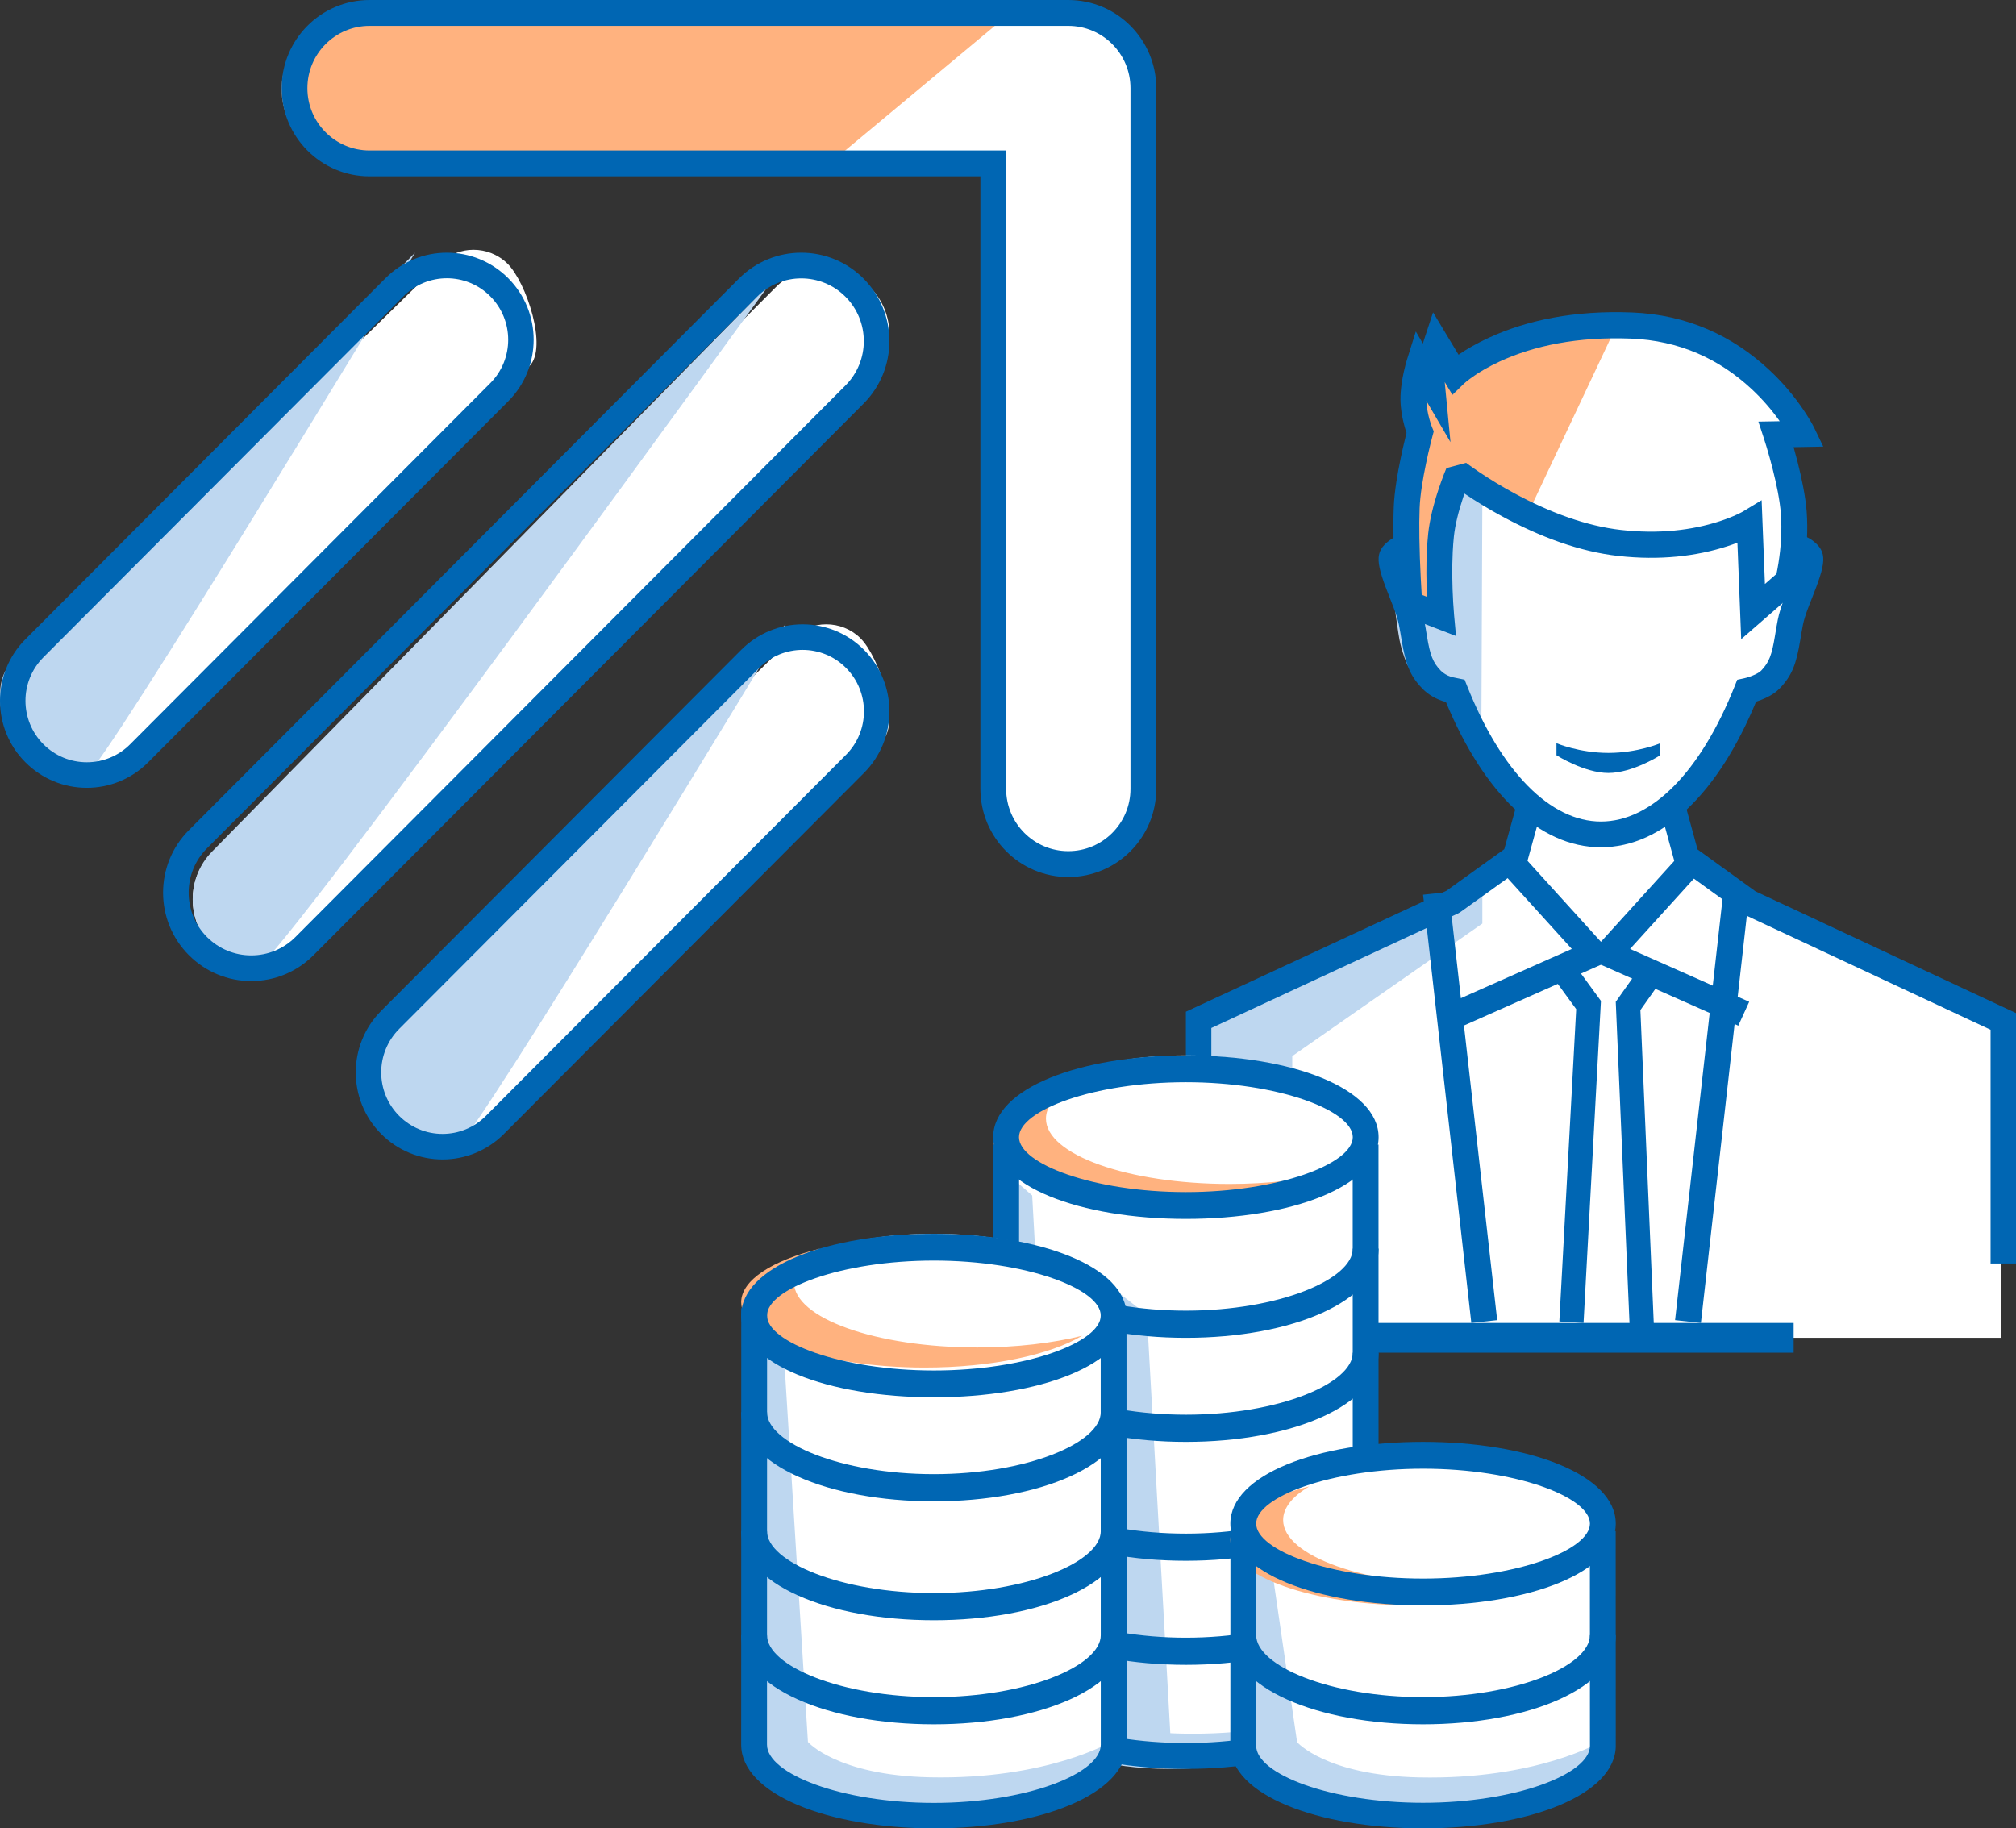 <?xml version="1.0" encoding="UTF-8"?>
<svg width="86px" height="78px" viewBox="0 0 86 78" version="1.1" xmlns="http://www.w3.org/2000/svg" xmlns:xlink="http://www.w3.org/1999/xlink">
    <rect x="0" y="0" width="86" height="78" fill="#333333" stroke="none"/>
    <title>illu_transaktion-sammelueberweisung-klein_duotone</title>
    <g id="Symbols" stroke="none" stroke-width="1" fill="none" fill-rule="evenodd">
        <g id="Group-29" transform="translate(-0, 0)">
            <path d="M45.505,36.78 C43.745,36.78 42.318,35.35 42.318,33.585 L42.318,7.025 L15.833,7.025 C14.074,7.025 12.647,5.594 12.647,3.83 C12.647,2.065 14.074,0.634 15.833,0.634 L45.505,0.634 C47.265,0.634 48.691,2.065 48.691,3.83 L48.691,33.585 C48.691,35.35 47.265,36.78 45.505,36.78" id="Fill-4" fill="#FFFFFF"></path>
            <path d="M11.057,41.22 C10.331,41.22 9.605,40.942 9.051,40.386 C7.944,39.276 7.944,37.475 9.051,36.364 L33.099,12.248 C34.207,11.137 36.002,11.137 37.11,12.248 C38.218,13.358 38.218,15.16 37.11,16.27 L13.063,40.386 C12.509,40.942 11.783,41.22 11.057,41.22" id="Fill-6" fill="#FFFFFF"></path>
            <path d="M32.882,12.049 L9.044,36.33 C7.946,37.449 7.946,39.262 9.044,40.381 C9.593,40.94 10.312,41.22 11.032,41.22 C11.752,41.22 32.882,12.049 32.882,12.049" id="Fill-8" fill="#BED7F0"></path>
            <path d="M2.698,32.478 C2.173,32.478 1.757,31.51 1.356,31.118 C0.555,30.333 0.555,29.061 1.356,28.277 L18.746,11.246 C19.547,10.461 20.845,10.461 21.647,11.246 C22.448,12.03 23.383,14.837 22.581,15.622 L5.191,32.653 C4.791,33.045 3.684,32.738 3.159,32.738 L2.698,32.478 Z" id="Fill-6" fill="#FFFFFF"></path>
            <path d="M0.404,28.397 C-0.393,29.209 0.103,31.465 0.9,32.276 C1.299,32.682 3.224,32.976 3.746,32.976 C4.269,32.976 17.706,10.78 17.706,10.78 L0.404,28.397 Z" id="Fill-8" fill="#BED7F0"></path>
            <path d="M17.752,48.455 C17.227,48.455 16.81,47.487 16.41,47.094 C15.609,46.31 15.609,45.038 16.41,44.254 L33.8,27.222 C34.601,26.438 35.899,26.438 36.7,27.222 C37.501,28.007 38.436,30.814 37.635,31.598 L20.245,48.63 C19.844,49.022 18.737,48.715 18.212,48.715 L17.752,48.455 Z" id="Fill-6" fill="#FFFFFF"></path>
            <path d="M16.213,44.251 C15.416,45.062 15.912,47.318 16.709,48.13 C17.108,48.535 19.033,48.829 19.555,48.829 C20.078,48.829 33.515,26.634 33.515,26.634 L16.213,44.251 Z" id="Fill-8" fill="#BED7F0"></path>
            <path d="M15.242,6.976 L35.389,6.976 L43,0.634 L15.242,0.634 C13.46,0.634 12.015,2.054 12.015,3.805 C12.015,5.556 13.46,6.976 15.242,6.976" id="Fill-10" fill="#FFB27F"></path>
            <path d="M15.765,7.523 C13.694,7.523 12.015,5.839 12.015,3.762 C12.015,1.684 13.694,0 15.765,0 L45.573,0 C47.644,0 49.324,1.684 49.324,3.762 L49.324,33.653 C49.324,35.731 47.644,37.415 45.573,37.415 C43.502,37.415 41.823,35.731 41.823,33.653 L41.823,7.523 L15.765,7.523 Z M45.573,36.311 C47.038,36.311 48.225,35.121 48.225,33.653 L48.225,3.762 C48.225,2.294 47.038,1.103 45.573,1.103 L15.765,1.103 C14.3,1.103 13.113,2.294 13.113,3.762 C13.113,5.23 14.3,6.42 15.765,6.42 L42.921,6.42 L42.921,33.653 C42.921,35.121 44.108,36.311 45.573,36.311 Z" id="Stroke-12" fill="#0066B3" fill-rule="nonzero"></path>
            <path d="M10.717,41.854 C9.726,41.854 8.773,41.466 8.058,40.749 C6.589,39.276 6.589,36.888 8.058,35.415 L31.522,11.884 C32.991,10.413 35.37,10.412 36.839,11.885 C38.308,13.358 38.308,15.746 36.839,17.219 L13.375,40.749 C12.661,41.466 11.707,41.854 10.717,41.854 Z M10.717,40.758 C11.421,40.758 12.096,40.483 12.604,39.974 L36.068,16.443 C37.11,15.399 37.11,13.705 36.068,12.66 C35.026,11.615 33.336,11.615 32.293,12.66 L8.829,36.19 C7.787,37.235 7.787,38.929 8.829,39.974 C9.337,40.483 10.013,40.758 10.717,40.758 Z" id="Stroke-14" fill="#0066B3" fill-rule="nonzero"></path>
            <path d="M3.702,33.61 C2.727,33.61 1.788,33.228 1.085,32.522 C-0.362,31.072 -0.362,28.72 1.085,27.27 L16.445,11.868 C17.891,10.418 20.234,10.418 21.68,11.868 C23.126,13.318 23.126,15.67 21.68,17.12 L6.319,32.522 C5.616,33.228 4.677,33.61 3.702,33.61 Z M3.702,32.519 C4.392,32.519 5.054,32.25 5.552,31.751 L20.913,16.348 C21.934,15.324 21.934,13.664 20.913,12.639 C19.891,11.615 18.235,11.615 17.213,12.639 L1.852,28.041 C0.831,29.066 0.831,30.726 1.852,31.751 C2.35,32.25 3.012,32.519 3.702,32.519 Z" id="Stroke-14" fill="#0066B3" fill-rule="nonzero"></path>
            <path d="M18.878,49.463 C17.904,49.463 16.965,49.081 16.261,48.376 C14.815,46.926 14.815,44.574 16.261,43.123 L31.622,27.721 C33.068,26.272 35.411,26.272 36.857,27.721 C38.303,29.172 38.303,31.524 36.857,32.974 L21.496,48.376 C20.792,49.081 19.853,49.463 18.878,49.463 Z M18.878,48.373 C19.568,48.373 20.231,48.103 20.729,47.604 L36.089,32.202 C37.111,31.178 37.111,29.517 36.089,28.493 C35.067,27.469 33.411,27.469 32.389,28.493 L17.028,43.895 C16.007,44.92 16.007,46.58 17.028,47.604 C17.526,48.103 18.189,48.373 18.878,48.373 Z" id="Stroke-14" fill="#0066B3" fill-rule="nonzero"></path>
            <path d="M74.385,38.554 L71.789,36.645 L71.239,34.107 C72.413,33.06 73.447,31.466 74.262,29.474 C74.262,29.474 74.955,29.33 75.284,28.999 C75.959,28.317 75.943,27.582 76.143,26.598 C76.37,25.483 77.392,24.052 76.753,23.591 C76.527,23.428 76.285,23.48 76.101,23.571 C76.169,23.061 76.219,22.397 76.166,21.702 C76.062,20.358 75.423,18.46 75.423,18.46 L76.545,18.441 C76.545,18.441 74.428,14.157 69.298,13.963 C64.167,13.77 61.849,15.971 61.849,15.971 L61.064,14.695 C61.064,14.695 60.837,15.368 60.829,15.709 C60.824,15.922 60.872,16.412 60.872,16.412 L60.34,15.523 C60.34,15.523 60.08,16.335 60.088,17.023 C60.096,17.726 60.37,18.373 60.37,18.373 C60.37,18.373 59.853,20.234 59.803,21.489 C59.778,22.117 59.789,22.86 59.813,23.535 C59.642,23.469 59.436,23.451 59.241,23.591 C58.603,24.052 59.624,25.483 59.852,26.598 C60.052,27.582 60.036,28.317 60.711,28.999 C61.088,29.379 61.603,29.448 61.733,29.474 C62.579,31.542 63.659,33.186 64.89,34.229 L64.366,36.645 L61.771,38.554 L51.221,43.567 L51.221,57.073 L85.368,57.073 L85.368,43.567 L74.385,38.554 Z" id="Fill-16" fill="#FFFFFF"></path>
            <path d="M68.577,14.705 L65.232,21.8 C65.232,21.8 63.688,21.01 63.25,20.727 C62.813,20.444 62.292,20.079 62.292,20.079 C62.292,20.079 61.591,21.909 61.545,22.875 C61.499,23.842 61.575,26 61.575,26 L60.238,25.492 C60.238,25.492 59.977,22.366 60.112,21.387 C60.247,20.409 60.689,18.38 60.689,18.38 C60.689,18.38 60.226,17.094 60.358,16.659 C60.49,16.224 60.627,15.433 60.627,15.433 L61.187,16.416 C61.187,16.416 61.138,15.55 61.223,15.234 C61.309,14.919 61.378,14.697 61.378,14.697 L62.157,15.975 C62.157,15.975 63.403,14.74 65.44,14.38 C67.476,14.02 68.926,13.951 68.926,13.951 L68.577,14.705 Z" id="Fill-18" fill="#FFB27F"></path>
            <path d="M63.193,31.226 C63.193,31.162 63.235,21.283 63.235,21.283 L61.819,20.293 C61.819,20.293 61.026,22.321 61.073,23.108 C61.121,23.895 61.155,26.162 61.155,26.162 L59.441,25.471 C59.441,25.471 59.644,27.097 59.735,27.456 C59.827,27.815 60.085,28.82 60.607,28.958 C61.128,29.095 61.477,29.281 61.477,29.281 C61.477,29.281 62.143,30.693 62.329,31.01 C62.514,31.328 63.193,32.341 63.193,32.341 L63.193,31.226 Z" id="Fill-20" fill="#BED7F0"></path>
            <polygon id="Fill-22" fill="#BED7F0" points="63.235 39.4 55.126 45.055 55.126 48.741 51.221 48.829 51.221 43.517 61.572 38.622 63.235 37.415"></polygon>
            <path d="M62.203,38.967 L62.292,38.915 L65.115,36.887 L65.765,34.534 L64.719,34.244 L64.171,36.227 L61.701,38.002 L50.588,43.161 L50.588,57.073 L51.674,57.073 L51.674,43.856 L62.203,38.967 Z M61.659,38.032 L61.747,37.98 L61.701,38.002 L61.659,38.032 Z" id="Stroke-24" fill="#0066B3" fill-rule="nonzero"></path>
            <polygon id="Stroke-26" fill="#0066B3" fill-rule="nonzero" points="60.706 38.17 62.765 56.439 63.868 56.318 61.808 38.049"></polygon>
            <polygon id="Stroke-28" fill="#0066B3" fill-rule="nonzero" points="61.971 42.738 62.436 43.756 68.926 40.876 64.638 36.146 63.793 36.89 67.051 40.483"></polygon>
            <polygon id="Stroke-30" fill="#0066B3" fill-rule="nonzero" points="66.519 56.375 67.552 56.439 68.294 42.7 67.214 41.22 66.397 41.898 67.239 43.051"></polygon>
            <path d="M74.839,38.003 L74.927,38.054 L74.885,38.024 L74.839,38.003 Z M72.415,36.238 L71.869,34.244 L70.824,34.542 L71.474,36.915 L74.299,38.958 L74.387,39.009 L84.915,43.931 L84.915,53.902 L86,53.902 L86,43.22 L74.885,38.024 L72.415,36.238 Z" id="Stroke-32" fill="#0066B3" fill-rule="nonzero"></path>
            <polygon id="Stroke-34" fill="#0066B3" fill-rule="nonzero" points="73.515 38.049 71.456 56.318 72.558 56.439 74.618 38.17"></polygon>
            <polygon id="Stroke-36" fill="#0066B3" fill-rule="nonzero" points="72.795 36.89 71.95 36.146 67.662 40.876 74.153 43.756 74.618 42.738 69.537 40.483"></polygon>
            <polygon id="Stroke-38" fill="#0066B3" fill-rule="nonzero" points="70.824 41.894 70.001 41.22 68.926 42.738 69.539 57.073 70.572 57.022 69.977 43.091"></polygon>
            <path d="M75.129,28.61 C75.079,28.661 74.987,28.721 74.867,28.777 C74.69,28.86 74.505,28.915 74.394,28.939 L74.108,29 L74,29.272 C72.538,32.942 70.445,35.048 68.294,35.048 C66.144,35.048 64.051,32.942 62.588,29.272 L62.478,28.996 L62.187,28.937 C61.898,28.88 61.818,28.857 61.657,28.763 C61.582,28.719 61.516,28.669 61.46,28.61 C61.121,28.259 61.006,27.944 60.872,27.138 C60.881,27.191 60.83,26.884 60.817,26.804 C60.794,26.671 60.773,26.555 60.751,26.441 C60.694,26.156 60.599,25.859 60.451,25.475 C60.419,25.39 60.385,25.305 60.338,25.187 C59.973,24.27 59.907,23.95 59.934,23.93 C59.938,23.927 59.93,23.928 59.952,23.935 L60.255,22.879 C59.924,22.784 59.581,22.827 59.284,23.047 C58.599,23.554 58.693,24.016 59.322,25.594 C59.368,25.708 59.4,25.79 59.43,25.87 C59.557,26.201 59.636,26.445 59.677,26.656 C59.698,26.759 59.717,26.865 59.738,26.989 C59.751,27.066 59.802,27.371 59.793,27.317 C59.96,28.326 60.14,28.821 60.674,29.374 C60.803,29.508 60.948,29.62 61.107,29.712 C61.284,29.816 61.469,29.89 61.661,29.944 C61.668,29.946 61.675,29.948 61.682,29.95 C63.291,33.828 65.654,36.146 68.294,36.146 C70.938,36.146 73.303,33.822 74.912,29.935 C75.042,29.894 75.184,29.84 75.329,29.772 C75.561,29.664 75.759,29.535 75.915,29.374 C76.448,28.822 76.628,28.326 76.795,27.318 C76.787,27.369 76.837,27.065 76.85,26.989 C76.871,26.865 76.89,26.759 76.911,26.656 C76.953,26.445 77.031,26.201 77.158,25.87 C77.189,25.79 77.221,25.709 77.266,25.595 C77.895,24.016 77.99,23.555 77.304,23.047 C76.922,22.764 76.49,22.776 76.096,22.973 L76.582,23.956 C76.642,23.926 76.649,23.926 76.654,23.93 C76.681,23.95 76.615,24.27 76.25,25.187 C76.203,25.305 76.17,25.39 76.137,25.475 C75.989,25.859 75.894,26.156 75.838,26.441 C75.815,26.555 75.794,26.671 75.771,26.804 C75.758,26.885 75.706,27.197 75.716,27.137 C75.583,27.943 75.468,28.259 75.129,28.61 Z" id="Stroke-40" fill="#0066B3" fill-rule="nonzero"></path>
            <path d="M62.471,21.057 C62.452,21.113 62.432,21.171 62.413,21.229 C62.215,21.826 62.074,22.396 62.022,22.88 C62,23.087 61.984,23.306 61.972,23.538 C61.938,24.231 61.95,24.978 61.991,25.698 C62.006,25.951 62.02,26.139 62.03,26.241 L62.112,27.133 L59.596,26.165 L59.57,25.81 C59.566,25.754 59.559,25.65 59.55,25.506 C59.535,25.268 59.52,25.005 59.506,24.725 C59.475,24.126 59.454,23.535 59.445,22.98 C59.438,22.48 59.44,22.028 59.456,21.636 C59.468,21.313 59.508,20.946 59.57,20.542 C59.618,20.225 59.68,19.891 59.752,19.548 C59.816,19.238 59.885,18.937 59.954,18.657 C59.972,18.587 59.988,18.524 60.001,18.469 C59.971,18.38 59.938,18.272 59.905,18.15 C59.808,17.789 59.747,17.419 59.743,17.053 C59.742,16.946 59.746,16.835 59.754,16.72 C59.775,16.447 59.82,16.161 59.883,15.872 C59.935,15.636 59.987,15.446 60.024,15.33 L60.397,14.141 L60.698,14.656 C60.72,14.581 60.74,14.517 60.757,14.467 L61.133,13.326 L62.22,15.133 C62.546,14.907 62.974,14.658 63.508,14.411 C65.147,13.653 67.177,13.236 69.61,13.33 C71.97,13.421 73.922,14.331 75.479,15.786 C76.053,16.322 76.533,16.896 76.923,17.471 C77.161,17.821 77.318,18.097 77.399,18.266 L77.779,19.053 L76.513,19.076 C76.572,19.285 76.631,19.503 76.687,19.724 C76.779,20.086 76.859,20.439 76.922,20.774 C76.996,21.161 77.047,21.516 77.071,21.835 C77.13,22.627 77.078,23.434 76.955,24.204 C76.903,24.533 76.85,24.783 76.812,24.928 L76.769,25.097 L74.277,27.268 L74.116,23.153 C73.987,23.202 73.846,23.251 73.694,23.301 C72.368,23.732 70.804,23.916 69.035,23.718 C67.405,23.536 65.719,22.919 64.065,22.021 C63.489,21.709 62.959,21.384 62.484,21.065 C62.48,21.063 62.475,21.06 62.471,21.057 Z M60.87,23.482 C60.883,23.23 60.901,22.989 60.925,22.761 C60.987,22.184 61.145,21.541 61.366,20.875 C61.443,20.644 61.522,20.427 61.598,20.228 C61.645,20.108 61.68,20.022 61.703,19.969 L62.544,19.746 C62.565,19.762 62.613,19.799 62.683,19.849 C62.801,19.935 62.939,20.031 63.095,20.136 C63.542,20.436 64.043,20.743 64.587,21.038 C66.127,21.873 67.687,22.444 69.157,22.609 C70.764,22.789 72.173,22.623 73.356,22.238 C73.65,22.143 73.904,22.041 74.118,21.941 C74.241,21.883 74.319,21.841 74.352,21.822 L75.149,21.34 L75.289,24.913 L75.782,24.484 C75.807,24.367 75.836,24.212 75.866,24.026 C75.976,23.337 76.022,22.614 75.97,21.92 C75.95,21.648 75.905,21.332 75.839,20.984 C75.779,20.673 75.705,20.343 75.618,20.002 C75.537,19.681 75.449,19.368 75.362,19.076 C75.31,18.902 75.27,18.774 75.247,18.707 L75.01,17.986 L75.921,17.97 C75.592,17.504 75.196,17.041 74.73,16.606 C73.356,15.322 71.648,14.526 69.568,14.445 C67.309,14.358 65.45,14.74 63.967,15.426 C63.505,15.639 63.116,15.867 62.799,16.092 C62.617,16.222 62.502,16.318 62.455,16.363 L61.959,16.846 L61.63,16.298 C61.632,16.323 61.634,16.344 61.636,16.362 L61.876,18.862 L60.848,17.105 C60.857,17.347 60.901,17.603 60.97,17.857 C61.016,18.03 61.062,18.16 61.089,18.225 L61.162,18.403 L61.112,18.588 C61.095,18.651 61.065,18.767 61.025,18.927 C60.959,19.195 60.893,19.482 60.832,19.778 C60.764,20.103 60.706,20.417 60.66,20.713 C60.604,21.079 60.569,21.405 60.559,21.68 C60.544,22.049 60.541,22.481 60.549,22.962 C60.557,23.502 60.578,24.081 60.608,24.669 C60.621,24.92 60.634,25.157 60.648,25.375 L60.874,25.462 C60.844,24.799 60.838,24.123 60.87,23.482 Z" id="Stroke-42" fill="#0066B3" fill-rule="nonzero"></path>
            <path d="M70.824,31.708 C70.824,31.708 69.859,32.12 68.613,32.12 C67.368,32.12 66.397,31.707 66.397,31.707 L66.397,32.22 C66.397,32.22 67.582,32.976 68.613,32.976 C69.644,32.976 70.824,32.221 70.824,32.221 L70.824,31.708 Z" id="Fill-44" fill="#0066B3"></path>
            <polygon id="Stroke-46" fill="#0066B3" fill-rule="nonzero" points="51.221 57.707 76.515 57.707 76.515 56.439 51.221 56.439"></polygon>
            <path d="M58.176,52.831 L58.174,52.831 L58.173,48.128 C58.173,48.118 58.176,48.109 58.176,48.1 C58.176,46.401 54.779,45.024 50.588,45.024 C46.397,45.024 43,46.401 43,48.1 C43,48.109 43.003,48.118 43.004,48.128 L43.003,52.831 L43,52.831 C43,52.838 43.003,52.845 43.003,52.853 L43.002,57.561 L43,57.561 C43,57.567 43.002,57.573 43.002,57.579 L43.001,62.292 L43,62.292 C43,62.296 43.001,62.3 43.001,62.304 L43.001,67.023 L43,67.023 C43,67.025 43.001,67.027 43.001,67.029 L43,71.754 C43,73.452 46.397,74.829 50.588,74.829 C54.779,74.829 58.176,73.452 58.176,71.754 L58.176,67.029 C58.176,67.027 58.176,67.025 58.176,67.023 L58.176,67.023 L58.175,62.303 C58.175,62.3 58.176,62.296 58.176,62.292 L58.175,62.292 L58.174,57.578 C58.174,57.573 58.176,57.567 58.176,57.561 L58.174,57.561 L58.174,52.853 C58.174,52.845 58.176,52.838 58.176,52.831" id="Fill-48" fill="#FFFFFF"></path>
            <path d="M43,50.098 L44.032,51.001 L45.216,72.489 C45.216,72.489 46.449,73.875 50.413,73.958 C55.442,74.063 58.176,72.47 58.176,72.47 C58.176,72.47 56.567,75.463 49.885,75.463 C44.399,75.463 43,72.784 43,72.784 L43,50.098 Z" id="Fill-50" fill="#BED7F0"></path>
            <polygon id="Fill-52" fill="#BED7F0" points="47.748 55.171 48.925 56.09 49.956 74.529 47.426 74.829"></polygon>
            <path d="M52.446,50.509 C48.123,50.509 44.619,49.261 44.619,47.723 C44.619,47.2 45.025,46.711 45.729,46.293 C43.698,46.796 42.368,47.633 42.368,48.58 C42.368,50.119 45.872,51.366 50.195,51.366 C53.048,51.366 55.544,50.822 56.912,50.01 C55.645,50.324 54.107,50.509 52.446,50.509" id="Fill-54" fill="#FFB27F"></path>
            <path d="M57.708,67.22 C57.708,68.535 54.545,69.865 50.588,69.865 C46.631,69.865 43.469,68.535 43.469,67.22 L42.368,67.22 C42.368,69.466 46.073,71.024 50.588,71.024 C55.104,71.024 58.809,69.466 58.809,67.22 L57.708,67.22 Z" id="Stroke-56" fill="#0066B3" fill-rule="nonzero"></path>
            <path d="M57.708,62.78 C57.708,64.096 54.545,65.426 50.588,65.426 C46.631,65.426 43.469,64.096 43.469,62.78 L42.368,62.78 C42.368,65.027 46.073,66.585 50.588,66.585 C55.104,66.585 58.809,65.027 58.809,62.78 L57.708,62.78 Z" id="Stroke-58" fill="#0066B3" fill-rule="nonzero"></path>
            <path d="M57.708,57.707 C57.708,59.023 54.545,60.353 50.588,60.353 C46.631,60.353 43.469,59.023 43.469,57.707 L42.368,57.707 C42.368,59.954 46.073,61.512 50.588,61.512 C55.103,61.512 58.809,59.954 58.809,57.707 L57.708,57.707 Z" id="Stroke-60" fill="#0066B3" fill-rule="nonzero"></path>
            <path d="M57.708,53.268 C57.708,54.584 54.545,55.914 50.588,55.914 C46.632,55.914 43.469,54.584 43.469,53.268 L42.368,53.268 C42.368,55.515 46.073,57.073 50.588,57.073 C55.103,57.073 58.809,55.515 58.809,53.268 L57.708,53.268 Z" id="Stroke-62" fill="#0066B3" fill-rule="nonzero"></path>
            <path d="M58.809,48.512 C58.809,50.595 55.113,52 50.588,52 C46.063,52 42.368,50.595 42.368,48.512 C42.368,46.429 46.063,45.024 50.588,45.024 C55.113,45.024 58.809,46.429 58.809,48.512 Z M57.708,48.512 C57.708,47.374 54.535,46.168 50.588,46.168 C46.641,46.168 43.469,47.374 43.469,48.512 C43.469,49.65 46.641,50.856 50.588,50.856 C54.535,50.856 57.708,49.65 57.708,48.512 Z" id="Stroke-64" fill="#0066B3" fill-rule="nonzero"></path>
            <path d="M57.704,48.829 L57.708,71.911 C57.708,73.122 54.543,74.36 50.588,74.36 C46.634,74.36 43.469,73.122 43.469,71.911 L43.473,48.829 L42.371,48.829 L42.368,71.911 C42.368,74.015 46.071,75.463 50.588,75.463 C55.106,75.463 58.809,74.015 58.809,71.911 L58.805,48.829 L57.704,48.829 Z" id="Stroke-66" fill="#0066B3" fill-rule="nonzero"></path>
            <path d="M47.426,60.334 L47.424,60.334 L47.423,55.695 C47.423,55.686 47.426,55.677 47.426,55.667 C47.426,53.992 44.029,52.634 39.838,52.634 C35.647,52.634 32.25,53.992 32.25,55.667 C32.25,55.677 32.253,55.686 32.254,55.695 L32.253,60.334 L32.25,60.334 C32.25,60.341 32.253,60.348 32.253,60.355 L32.252,65 L32.25,65 C32.25,65.005 32.252,65.009 32.252,65.014 L32.251,69.666 L32.25,69.666 C32.25,69.669 32.251,69.671 32.251,69.673 L32.25,74.333 C32.25,76.008 35.647,77.366 39.838,77.366 C44.029,77.366 47.426,76.008 47.426,74.333 L47.426,69.673 C47.426,69.671 47.426,69.669 47.426,69.666 L47.426,69.666 L47.425,65.014 C47.425,65.009 47.426,65.005 47.426,65 L47.425,65 L47.424,60.354 C47.424,60.348 47.426,60.341 47.426,60.334" id="Fill-68" fill="#FFFFFF"></path>
            <path d="M32.383,56.439 L33.415,57.366 L34.466,74.314 C34.466,74.314 35.699,75.736 39.663,75.822 C44.692,75.93 47.426,74.295 47.426,74.295 C47.426,74.295 45.817,77.366 39.135,77.366 C33.649,77.366 32.25,74.617 32.25,74.617 L32.383,56.439 Z" id="Fill-70" fill="#BED7F0"></path>
            <path d="M41.696,57.484 C37.373,57.484 33.869,56.237 33.869,54.698 C33.869,54.176 34.275,53.687 34.979,53.268 C32.948,53.772 31.618,54.608 31.618,55.556 C31.618,57.094 35.122,58.341 39.445,58.341 C42.298,58.341 44.794,57.798 46.162,56.986 C44.895,57.3 43.356,57.484 41.696,57.484" id="Fill-72" fill="#FFB27F"></path>
            <path d="M46.958,69.756 C46.958,71.072 43.795,72.401 39.838,72.401 C35.881,72.401 32.719,71.072 32.719,69.756 L31.618,69.756 C31.618,72.003 35.323,73.561 39.838,73.561 C44.354,73.561 48.059,72.003 48.059,69.756 L46.958,69.756 Z" id="Stroke-74" fill="#0066B3" fill-rule="nonzero"></path>
            <path d="M46.958,65.317 C46.958,66.633 43.795,67.962 39.838,67.962 C35.882,67.962 32.719,66.633 32.719,65.317 L31.618,65.317 C31.618,67.564 35.323,69.122 39.838,69.122 C44.353,69.122 48.059,67.564 48.059,65.317 L46.958,65.317 Z" id="Stroke-76" fill="#0066B3" fill-rule="nonzero"></path>
            <path d="M46.958,60.244 C46.958,61.56 43.795,62.889 39.838,62.889 C35.881,62.889 32.719,61.56 32.719,60.244 L31.618,60.244 C31.618,62.491 35.323,64.049 39.838,64.049 C44.354,64.049 48.059,62.491 48.059,60.244 L46.958,60.244 Z" id="Stroke-78" fill="#0066B3" fill-rule="nonzero"></path>
            <path d="M48.059,56.122 C48.059,58.205 44.363,59.61 39.838,59.61 C35.313,59.61 31.618,58.205 31.618,56.122 C31.618,54.039 35.313,52.634 39.838,52.634 C44.363,52.634 48.059,54.039 48.059,56.122 Z M46.958,56.122 C46.958,54.984 43.785,53.778 39.838,53.778 C35.891,53.778 32.719,54.984 32.719,56.122 C32.719,57.26 35.891,58.466 39.838,58.466 C43.785,58.466 46.958,57.26 46.958,56.122 Z" id="Stroke-80" fill="#0066B3" fill-rule="nonzero"></path>
            <path d="M46.954,55.805 L46.958,74.43 C46.958,75.666 43.795,76.914 39.838,76.914 C35.881,76.914 32.719,75.666 32.719,74.43 L32.723,55.805 L31.621,55.805 L31.618,74.43 C31.618,76.538 35.323,78 39.838,78 C44.353,78 48.059,76.538 48.059,74.43 L48.055,55.805 L46.954,55.805 Z" id="Stroke-82" fill="#0066B3" fill-rule="nonzero"></path>
            <path d="M68.292,69.756 L68.291,65.172 C68.291,65.162 68.294,65.153 68.294,65.144 C68.294,63.488 64.897,62.146 60.706,62.146 C56.515,62.146 53.118,63.488 53.118,65.144 C53.118,65.153 53.121,65.162 53.121,65.172 L53.119,69.756 L53.118,69.756 C53.118,69.761 53.119,69.765 53.119,69.77 L53.118,74.368 C53.118,76.024 56.515,77.366 60.706,77.366 C64.897,77.366 68.294,76.024 68.294,74.368 L68.292,69.77 C68.292,69.765 68.294,69.761 68.294,69.756 L68.292,69.756 Z" id="Fill-84" fill="#FFFFFF"></path>
            <path d="M53.216,65.951 L54.248,66.875 L55.333,74.323 C55.333,74.323 56.566,75.741 60.53,75.826 C65.559,75.934 68.294,74.304 68.294,74.304 C68.294,74.304 66.685,77.366 60.003,77.366 C54.517,77.366 53.118,74.625 53.118,74.625 L53.216,65.951 Z" id="Fill-86" fill="#BED7F0"></path>
            <path d="M62.564,67.631 C58.241,67.631 54.737,66.383 54.737,64.845 C54.737,64.322 55.142,63.833 55.847,63.415 C53.816,63.918 52.485,64.754 52.485,65.702 C52.485,67.241 55.989,68.488 60.312,68.488 C63.166,68.488 65.662,67.944 67.029,67.132 C65.763,67.446 64.224,67.631 62.564,67.631" id="Fill-88" fill="#FFB27F"></path>
            <path d="M67.825,69.756 C67.825,71.072 64.663,72.401 60.706,72.401 C56.749,72.401 53.587,71.072 53.587,69.756 L52.485,69.756 C52.485,72.003 56.191,73.561 60.706,73.561 C65.221,73.561 68.926,72.003 68.926,69.756 L67.825,69.756 Z" id="Stroke-90" fill="#0066B3" fill-rule="nonzero"></path>
            <path d="M68.926,65 C68.926,67.083 65.231,68.488 60.706,68.488 C56.181,68.488 52.485,67.083 52.485,65 C52.485,62.917 56.181,61.512 60.706,61.512 C65.231,61.512 68.926,62.917 68.926,65 Z M67.825,65 C67.825,63.862 64.653,62.656 60.706,62.656 C56.759,62.656 53.587,63.862 53.587,65 C53.587,66.138 56.759,67.344 60.706,67.344 C64.653,67.344 67.825,66.138 67.825,65 Z" id="Stroke-92" fill="#0066B3" fill-rule="nonzero"></path>
            <path d="M67.822,65.317 L67.825,74.478 C67.825,75.681 64.661,76.909 60.706,76.909 C56.751,76.909 53.587,75.681 53.587,74.477 L53.59,65.317 L52.489,65.317 L52.485,74.477 C52.485,76.563 56.189,78 60.706,78 C65.223,78 68.926,76.563 68.926,74.477 L68.923,65.317 L67.822,65.317 Z" id="Stroke-94" fill="#0066B3" fill-rule="nonzero"></path>
        </g>
    </g>
</svg>